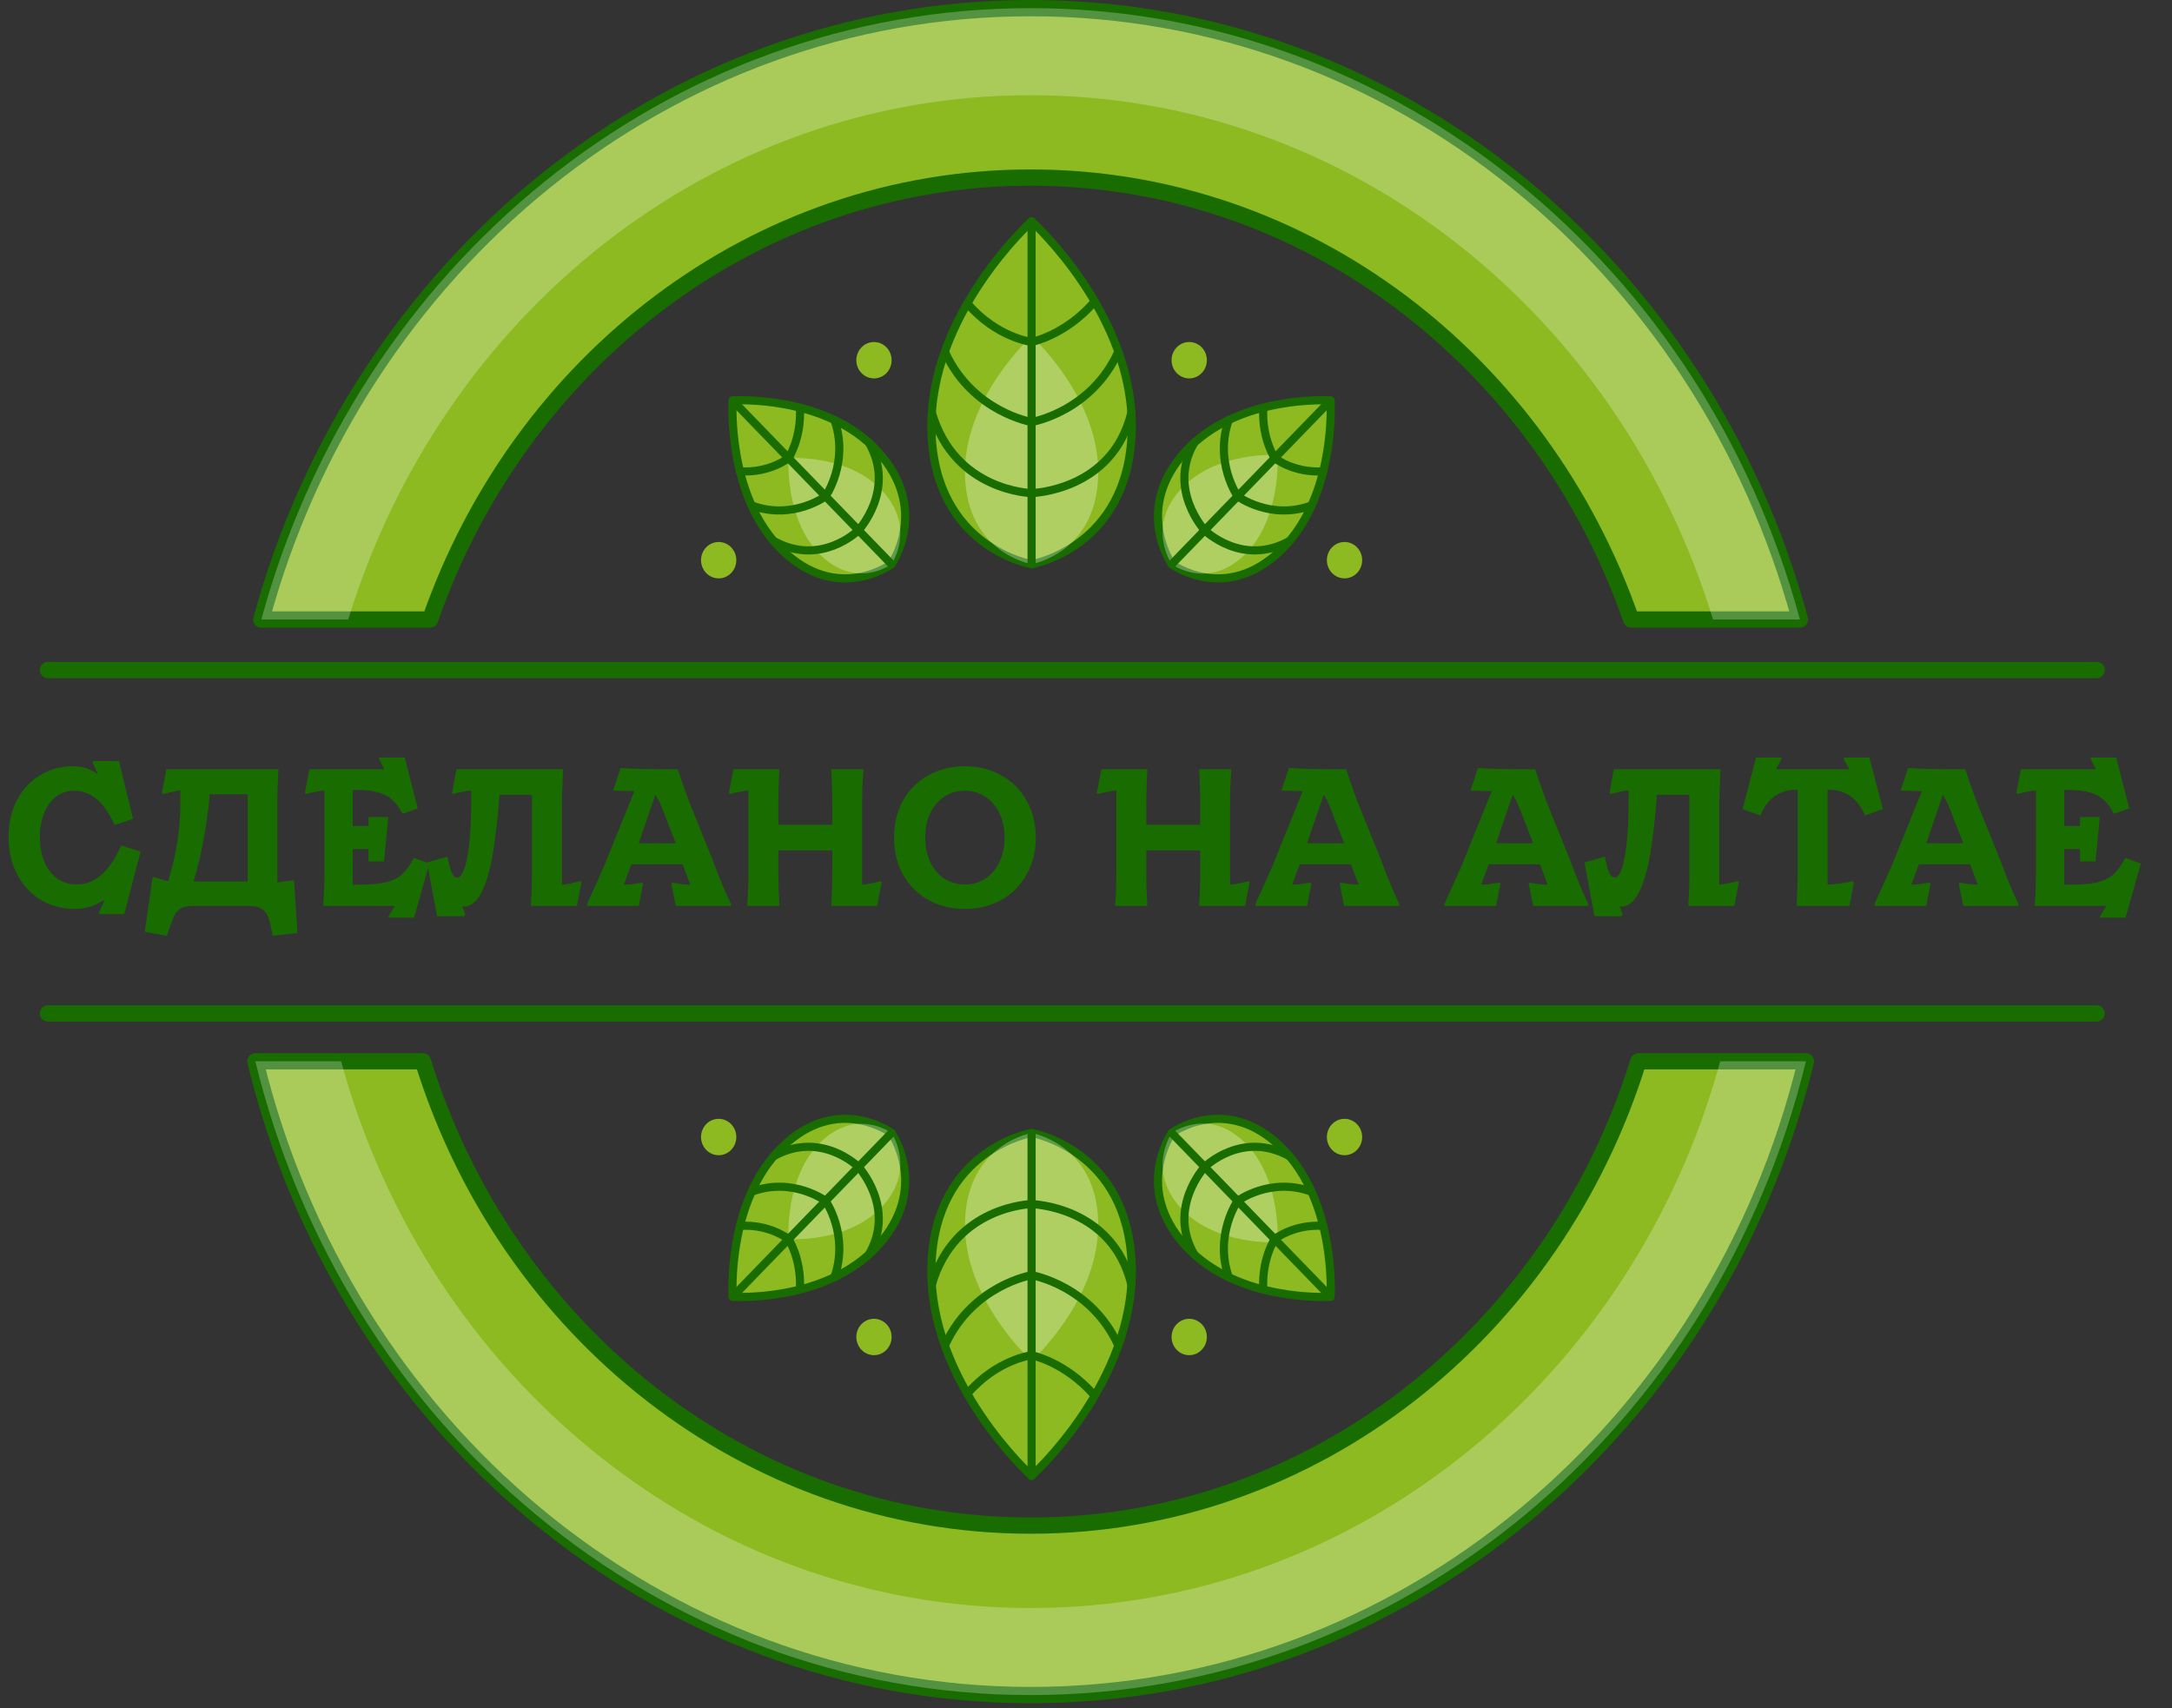 <?xml version="1.0" encoding="UTF-8"?> <svg xmlns="http://www.w3.org/2000/svg" width="267" height="210" viewBox="0 0 267 210" fill="none"><rect x="0" y="0" width="267" height="210" fill="#333333" stroke="none"/><path d="M126.811 27.206C126.811 27.206 114.1 38.683 114.504 53.019C114.909 67.354 126.811 69.358 126.811 69.358C126.811 69.358 138.716 67.354 139.121 53.019C139.525 38.684 126.811 27.206 126.811 27.206Z" fill="#8DBA21" stroke="#196D00" stroke-miterlimit="10" stroke-linecap="round" stroke-linejoin="round"></path><path opacity="0.3" d="M126.811 41.328C126.811 41.328 118.357 48.959 118.627 58.492C118.897 68.025 126.811 69.357 126.811 69.357C126.811 69.357 134.728 68.024 134.997 58.492C135.266 48.959 126.811 41.328 126.811 41.328Z" fill="white"></path><path d="M114.55 50.717C117.362 60.421 126.811 60.617 126.811 60.617C126.811 60.617 136.753 60.372 139.075 50.717" stroke="#196D00" stroke-miterlimit="10" stroke-linecap="round" stroke-linejoin="round"></path><path d="M116.248 43.438C119.649 50.671 126.812 51.878 126.812 51.878C126.812 51.878 134.114 50.649 137.476 43.229" stroke="#196D00" stroke-miterlimit="10" stroke-linecap="round" stroke-linejoin="round"></path><path d="M118.912 37.299C122.514 41.511 126.811 42.036 126.811 42.036C126.811 42.036 130.855 41.259 134.436 37.214" stroke="#196D00" stroke-miterlimit="10" stroke-linecap="round" stroke-linejoin="round"></path><path d="M126.811 69.358V27.206" stroke="#196D00" stroke-miterlimit="10" stroke-linecap="round" stroke-linejoin="round"></path><path d="M90.063 49.231C90.063 49.231 89.308 60.971 96.139 67.616C102.971 74.263 109.582 69.358 109.582 69.358C109.582 69.358 114.339 62.54 107.894 55.495C101.449 48.45 90.063 49.231 90.063 49.231Z" fill="#8DBA21" stroke="#196D00" stroke-miterlimit="10" stroke-linecap="round" stroke-linejoin="round"></path><path opacity="0.3" d="M96.93 56.312C96.93 56.312 96.44 63.921 100.868 68.229C105.296 72.537 109.581 69.358 109.581 69.358C109.581 69.358 112.664 64.939 108.487 60.372C104.31 55.806 96.93 56.312 96.93 56.312Z" fill="white"></path><path d="M95.095 66.493C100.932 69.744 105.535 65.184 105.535 65.184C105.535 65.184 110.169 60.171 106.806 54.418" stroke="#196D00" stroke-miterlimit="10" stroke-linecap="round" stroke-linejoin="round"></path><path d="M92.535 62.182C97.509 63.961 101.487 61.011 101.487 61.011C101.487 61.011 104.404 56.828 102.573 51.63" stroke="#196D00" stroke-miterlimit="10" stroke-linecap="round" stroke-linejoin="round"></path><path d="M90.964 57.939C94.635 58.177 96.93 56.312 96.93 56.312C96.93 56.312 98.501 53.95 98.338 50.256" stroke="#196D00" stroke-miterlimit="10" stroke-linecap="round" stroke-linejoin="round"></path><path d="M109.582 69.358L90.063 49.231" stroke="#196D00" stroke-miterlimit="10" stroke-linecap="round" stroke-linejoin="round"></path><path d="M163.562 49.231C163.562 49.231 164.317 60.971 157.486 67.616C150.654 74.263 144.042 69.358 144.042 69.358C144.042 69.358 139.285 62.54 145.731 55.495C152.175 48.45 163.562 49.231 163.562 49.231Z" fill="#8DBA21" stroke="#196D00" stroke-miterlimit="10" stroke-linecap="round" stroke-linejoin="round"></path><path opacity="0.3" d="M157.053 55.941C157.053 55.941 157.556 63.766 153.003 68.196C148.449 72.626 144.042 69.357 144.042 69.357C144.042 69.357 140.872 64.812 145.168 60.115C149.463 55.421 157.053 55.941 157.053 55.941Z" fill="white"></path><path d="M158.529 66.493C152.692 69.744 148.089 65.184 148.089 65.184C148.089 65.184 143.455 60.171 146.818 54.418" stroke="#196D00" stroke-miterlimit="10" stroke-linecap="round" stroke-linejoin="round"></path><path d="M161.09 62.182C156.116 63.961 152.138 61.011 152.138 61.011C152.138 61.011 149.221 56.828 151.052 51.63" stroke="#196D00" stroke-miterlimit="10" stroke-linecap="round" stroke-linejoin="round"></path><path d="M162.66 57.939C158.989 58.177 156.694 56.312 156.694 56.312C156.694 56.312 155.123 53.95 155.286 50.256" stroke="#196D00" stroke-miterlimit="10" stroke-linecap="round" stroke-linejoin="round"></path><path d="M144.042 69.358L163.561 49.231" stroke="#196D00" stroke-miterlimit="10" stroke-linecap="round" stroke-linejoin="round"></path><path d="M90.514 68.863C90.514 70.099 89.543 71.1 88.345 71.1C87.147 71.1 86.176 70.099 86.176 68.863C86.176 67.628 87.147 66.627 88.345 66.627C89.543 66.627 90.514 67.628 90.514 68.863Z" fill="#8DBA21"></path><path d="M167.45 68.863C167.45 70.099 166.479 71.1 165.281 71.1C164.083 71.1 163.112 70.099 163.112 68.863C163.112 67.628 164.083 66.627 165.281 66.627C166.478 66.627 167.45 67.628 167.45 68.863Z" fill="#8DBA21"></path><path d="M109.605 44.281C109.605 45.516 108.635 46.517 107.437 46.517C106.239 46.517 105.268 45.516 105.268 44.281C105.268 43.045 106.239 42.044 107.437 42.044C108.633 42.043 109.605 43.045 109.605 44.281Z" fill="#8DBA21"></path><path d="M144.019 44.281C144.019 45.516 144.99 46.517 146.188 46.517C147.386 46.517 148.356 45.516 148.356 44.281C148.356 43.045 147.386 42.044 146.188 42.044C144.99 42.043 144.019 43.045 144.019 44.281Z" fill="#8DBA21"></path><path d="M126.811 181.432C126.811 181.432 114.1 169.956 114.504 155.621C114.909 141.286 126.811 139.281 126.811 139.281C126.811 139.281 138.716 141.286 139.121 155.621C139.525 169.956 126.811 181.432 126.811 181.432Z" fill="#8DBA21" stroke="#196D00" stroke-miterlimit="10" stroke-linecap="round" stroke-linejoin="round"></path><path opacity="0.3" d="M126.811 167.312C126.811 167.312 118.357 159.68 118.627 150.148C118.897 140.615 126.811 139.281 126.811 139.281C126.811 139.281 134.728 140.615 134.997 150.148C135.266 159.68 126.811 167.312 126.811 167.312Z" fill="white"></path><path d="M114.55 157.923C117.362 148.218 126.811 148.023 126.811 148.023C126.811 148.023 136.753 148.267 139.075 157.923" stroke="#196D00" stroke-miterlimit="10" stroke-linecap="round" stroke-linejoin="round"></path><path d="M116.248 165.201C119.649 157.968 126.812 156.762 126.812 156.762C126.812 156.762 134.114 157.991 137.476 165.411" stroke="#196D00" stroke-miterlimit="10" stroke-linecap="round" stroke-linejoin="round"></path><path d="M118.912 171.341C122.514 167.129 126.811 166.604 126.811 166.604C126.811 166.604 130.855 167.381 134.436 171.426" stroke="#196D00" stroke-miterlimit="10" stroke-linecap="round" stroke-linejoin="round"></path><path d="M126.811 139.281V181.432" stroke="#196D00" stroke-miterlimit="10" stroke-linecap="round" stroke-linejoin="round"></path><path d="M90.063 159.409C90.063 159.409 89.308 147.669 96.139 141.024C102.971 134.377 109.582 139.281 109.582 139.281C109.582 139.281 114.339 146.1 107.894 153.145C101.449 160.189 90.063 159.409 90.063 159.409Z" fill="#8DBA21" stroke="#196D00" stroke-miterlimit="10" stroke-linecap="round" stroke-linejoin="round"></path><path opacity="0.3" d="M96.93 152.328C96.93 152.328 96.44 144.719 100.868 140.411C105.296 136.103 109.581 139.282 109.581 139.282C109.581 139.282 112.664 143.701 108.487 148.268C104.31 152.834 96.93 152.328 96.93 152.328Z" fill="white"></path><path d="M95.095 142.147C100.932 138.896 105.535 143.456 105.535 143.456C105.535 143.456 110.169 148.469 106.806 154.223" stroke="#196D00" stroke-miterlimit="10" stroke-linecap="round" stroke-linejoin="round"></path><path d="M92.535 146.458C97.509 144.679 101.487 147.629 101.487 147.629C101.487 147.629 104.404 151.812 102.573 157.01" stroke="#196D00" stroke-miterlimit="10" stroke-linecap="round" stroke-linejoin="round"></path><path d="M90.964 150.701C94.635 150.463 96.93 152.328 96.93 152.328C96.93 152.328 98.501 154.69 98.338 158.384" stroke="#196D00" stroke-miterlimit="10" stroke-linecap="round" stroke-linejoin="round"></path><path d="M109.582 139.281L90.063 159.409" stroke="#196D00" stroke-miterlimit="10" stroke-linecap="round" stroke-linejoin="round"></path><path d="M163.562 159.409C163.562 159.409 164.317 147.669 157.486 141.024C150.654 134.377 144.042 139.281 144.042 139.281C144.042 139.281 139.285 146.1 145.731 153.145C152.175 160.189 163.562 159.409 163.562 159.409Z" fill="#8DBA21" stroke="#196D00" stroke-miterlimit="10" stroke-linecap="round" stroke-linejoin="round"></path><path opacity="0.3" d="M157.053 152.698C157.053 152.698 157.556 144.873 153.003 140.443C148.449 136.013 144.042 139.282 144.042 139.282C144.042 139.282 140.872 143.827 145.168 148.523C149.463 153.218 157.053 152.698 157.053 152.698Z" fill="white"></path><path d="M158.529 142.147C152.692 138.896 148.089 143.456 148.089 143.456C148.089 143.456 143.455 148.469 146.818 154.223" stroke="#196D00" stroke-miterlimit="10" stroke-linecap="round" stroke-linejoin="round"></path><path d="M161.09 146.458C156.116 144.679 152.138 147.629 152.138 147.629C152.138 147.629 149.221 151.812 151.052 157.01" stroke="#196D00" stroke-miterlimit="10" stroke-linecap="round" stroke-linejoin="round"></path><path d="M162.66 150.701C158.989 150.463 156.694 152.328 156.694 152.328C156.694 152.328 155.123 154.69 155.286 158.384" stroke="#196D00" stroke-miterlimit="10" stroke-linecap="round" stroke-linejoin="round"></path><path d="M144.042 139.281L163.561 159.409" stroke="#196D00" stroke-miterlimit="10" stroke-linecap="round" stroke-linejoin="round"></path><path d="M90.514 139.777C90.514 138.541 89.543 137.54 88.345 137.54C87.147 137.54 86.176 138.541 86.176 139.777C86.176 141.012 87.147 142.013 88.345 142.013C89.543 142.013 90.514 141.011 90.514 139.777Z" fill="#8DBA21"></path><path d="M165.28 142.013C166.477 142.013 167.448 141.012 167.448 139.777C167.448 138.542 166.477 137.54 165.28 137.54C164.082 137.54 163.111 138.542 163.111 139.777C163.111 141.012 164.082 142.013 165.28 142.013Z" fill="#8DBA21"></path><path d="M107.437 166.596C108.634 166.596 109.605 165.594 109.605 164.359C109.605 163.124 108.634 162.123 107.437 162.123C106.239 162.123 105.268 163.124 105.268 164.359C105.268 165.594 106.239 166.596 107.437 166.596Z" fill="#8DBA21"></path><path d="M144.019 164.359C144.019 163.124 144.99 162.123 146.188 162.123C147.386 162.123 148.356 163.124 148.356 164.359C148.356 165.595 147.386 166.596 146.188 166.596C144.99 166.596 144.019 165.595 144.019 164.359Z" fill="#8DBA21"></path><path d="M32.126 76.157C43.887 32.771 81.758 1 126.696 1C171.633 1 209.504 32.772 221.265 76.157H200.519C189.487 44.452 160.598 21.829 126.696 21.829C92.792 21.829 63.903 44.452 52.872 76.157H32.126ZM201.406 130.466C191.121 163.602 161.569 187.548 126.696 187.548C91.822 187.548 62.27 163.603 51.985 130.466H31.391C42.264 175.261 80.81 208.378 126.696 208.378C172.582 208.378 211.127 175.261 222 130.466H201.406Z" fill="#8DBA21" stroke="#196D00" stroke-width="2" stroke-miterlimit="10" stroke-linecap="round" stroke-linejoin="round"></path><g opacity="0.25"><path d="M126.696 11.701C165.961 11.701 199.146 38.78 210.583 76.158H221.265C209.504 32.772 171.633 1.001 126.696 1.001C81.758 1.001 43.887 32.773 32.126 76.158H42.808C54.245 38.78 87.43 11.701 126.696 11.701Z" fill="white"></path><path d="M211.463 130.466C200.857 169.279 166.931 197.678 126.696 197.678C86.46 197.678 52.534 169.279 41.929 130.466H31.391C42.264 175.261 80.81 208.378 126.696 208.378C172.582 208.378 211.127 175.261 222 130.466H211.463Z" fill="white"></path></g><path d="M1.056 102.918C1.056 101.189 1.401 99.668 2.089 98.356C2.793 97.027 3.746 96.003 4.946 95.282C6.147 94.562 7.475 94.202 8.932 94.202C9.588 94.202 10.116 94.274 10.516 94.418C10.916 94.546 11.293 94.722 11.645 94.946C11.709 94.994 11.773 95.034 11.837 95.066C11.901 95.082 11.965 95.106 12.029 95.138L11.357 93.698L11.477 93.554H14.622L16.351 100.661L14.094 101.429C13.694 100.549 13.254 99.796 12.773 99.172C12.293 98.548 11.749 98.068 11.141 97.731C10.532 97.379 9.852 97.203 9.1 97.203C8.283 97.203 7.555 97.443 6.915 97.924C6.275 98.404 5.778 99.076 5.426 99.94C5.074 100.805 4.898 101.789 4.898 102.894C4.898 104.046 5.082 105.063 5.45 105.943C5.818 106.823 6.347 107.512 7.035 108.008C7.723 108.488 8.516 108.728 9.412 108.728C10.292 108.728 11.093 108.496 11.813 108.032C12.533 107.552 13.142 106.951 13.638 106.231C14.134 105.511 14.55 104.742 14.886 103.926L17.287 104.694L15.27 112.378H12.245L12.125 112.234L12.869 110.649C12.805 110.681 12.733 110.713 12.653 110.745C12.573 110.777 12.493 110.817 12.413 110.865C12.125 111.025 11.845 111.169 11.573 111.297C11.301 111.409 10.957 111.505 10.54 111.585C10.14 111.681 9.692 111.729 9.196 111.729C7.643 111.729 6.251 111.361 5.018 110.625C3.786 109.873 2.817 108.832 2.113 107.504C1.409 106.159 1.056 104.63 1.056 102.918ZM17.793 114.538L18.753 107.864L18.873 107.792C19.289 107.936 19.569 108.024 19.713 108.056C19.857 108.104 20.009 108.152 20.169 108.2C20.33 108.232 20.498 108.272 20.674 108.32C21.138 106.815 21.498 105.279 21.754 103.71C22.026 102.125 22.162 100.661 22.162 99.316C22.162 99.124 22.162 98.924 22.162 98.716C22.162 98.508 22.162 98.3 22.162 98.092V97.179C21.794 97.211 21.186 97.331 20.338 97.539C20.274 97.555 20.209 97.571 20.145 97.587C20.098 97.587 20.049 97.595 20.002 97.611L19.905 97.467L20.458 94.562H34.215V94.802C34.199 95.186 34.183 95.547 34.167 95.883C34.151 96.219 34.135 96.539 34.119 96.843C34.103 97.147 34.095 97.443 34.095 97.731C34.095 98.02 34.095 98.324 34.095 98.644V105.919C34.095 106.351 34.095 106.783 34.095 107.215C34.095 107.648 34.095 108.064 34.095 108.464H34.239L34.864 108.368L36.136 108.224L36.568 114.683L33.519 115.043L33.207 113.506C33.095 112.978 32.927 112.554 32.703 112.234C32.479 111.913 32.191 111.689 31.838 111.561C31.502 111.433 31.086 111.369 30.59 111.369H23.987C23.411 111.369 22.947 111.417 22.595 111.513C22.258 111.625 21.978 111.809 21.754 112.065C21.53 112.322 21.338 112.682 21.178 113.146L20.506 115.043L17.793 114.538ZM30.446 108.368V97.635H25.764L25.74 98.164C25.548 100.068 25.292 101.845 24.971 103.494C24.667 105.143 24.275 106.767 23.795 108.368C24.003 108.368 24.211 108.368 24.419 108.368C24.627 108.368 24.835 108.368 25.044 108.368H30.446ZM47.732 112.69L48.524 111.369H39.736V111.129C39.832 110.057 39.88 108.776 39.88 107.287V97.179C39.672 97.179 39.328 97.227 38.848 97.323C38.368 97.419 37.944 97.515 37.575 97.611L37.479 97.467L38.032 94.562H47.252L46.579 93.242L46.675 93.121H49.748L51.357 99.388L49.484 100.036L49.412 99.916C49.028 99.196 48.604 98.644 48.14 98.26C47.692 97.859 47.123 97.571 46.435 97.395C45.747 97.203 44.858 97.107 43.77 97.107H43.362V101.549H45.259C45.291 101.549 45.307 101.533 45.307 101.501V100.445H47.732L47.203 105.895H45.307V104.43C45.307 104.398 45.291 104.382 45.259 104.382H43.362V108.752H44.178C45.555 108.752 46.643 108.656 47.444 108.464C48.244 108.256 48.868 107.96 49.316 107.576C49.781 107.175 50.229 106.599 50.661 105.847L50.709 105.751L50.877 105.463L52.774 106.159L50.901 112.81H47.852L47.732 112.69ZM52.504 106.015L55.001 105.319L55.073 105.631C55.073 105.647 55.073 105.671 55.073 105.703C55.089 105.719 55.097 105.735 55.097 105.751C55.209 106.231 55.305 106.615 55.385 106.903C55.481 107.191 55.601 107.432 55.745 107.624C55.889 107.8 56.066 107.888 56.274 107.888C56.514 107.888 56.762 107.584 57.018 106.975C57.274 106.351 57.49 105.311 57.666 103.854C57.842 102.381 57.93 100.461 57.93 98.092C57.93 97.948 57.93 97.803 57.93 97.659C57.93 97.499 57.93 97.339 57.93 97.179C57.722 97.179 57.378 97.227 56.898 97.323C56.434 97.419 56.026 97.515 55.673 97.611L55.577 97.467L56.106 94.562H69.215V94.802C69.183 95.314 69.159 95.899 69.143 96.555C69.095 97.275 69.071 97.972 69.071 98.644V108.752C69.279 108.752 69.623 108.704 70.103 108.608C70.584 108.496 71.008 108.4 71.376 108.32L71.472 108.464L70.92 111.369H65.277V111.129C65.357 109.8 65.397 108.52 65.397 107.287V97.707H61.412C61.396 97.948 61.372 98.196 61.34 98.452C61.324 98.692 61.308 98.932 61.292 99.172C61.084 101.429 60.843 103.382 60.571 105.031C60.299 106.663 59.899 108.096 59.371 109.328C58.843 110.561 58.146 111.265 57.282 111.441C57.234 111.441 57.186 111.441 57.138 111.441C57.09 111.457 57.042 111.457 56.994 111.441C56.962 111.441 56.93 111.441 56.898 111.441C56.866 111.457 56.842 111.457 56.826 111.441L57.186 112.402L57.042 112.642H53.729L52.504 106.015ZM72.177 111.105C72.369 110.689 72.545 110.297 72.705 109.929C72.881 109.544 73.049 109.176 73.209 108.824C73.529 108.136 73.85 107.423 74.17 106.687C74.49 105.935 74.826 105.103 75.178 104.19L77.987 97.251C77.667 97.235 77.323 97.227 76.955 97.227C76.603 97.211 76.235 97.203 75.85 97.203C75.786 97.203 75.714 97.203 75.634 97.203C75.554 97.203 75.466 97.203 75.37 97.203L76.283 94.418C77.179 94.482 78.187 94.522 79.308 94.538C80.428 94.554 81.373 94.562 82.141 94.562H83.317C83.878 96.275 84.438 97.844 84.998 99.268L87.543 105.559C87.799 106.247 88.096 107.023 88.432 107.888C88.656 108.416 88.88 108.952 89.104 109.496C89.344 110.025 89.592 110.569 89.848 111.129V111.369H83.077L82.525 108.656L82.597 108.512L82.981 108.56C83.285 108.608 83.606 108.656 83.942 108.704C84.278 108.736 84.582 108.752 84.854 108.752L83.918 106.255H77.627C77.595 106.335 77.555 106.423 77.507 106.519C77.475 106.615 77.443 106.711 77.411 106.807C77.123 107.544 76.883 108.192 76.691 108.752C76.947 108.752 77.235 108.736 77.555 108.704C77.891 108.656 78.219 108.608 78.54 108.56C78.604 108.544 78.668 108.536 78.732 108.536C78.812 108.52 78.884 108.512 78.948 108.512L79.044 108.656L78.516 111.369H72.177V111.105ZM83.077 103.662L82.069 101.093C82.053 101.045 82.037 101.005 82.021 100.973C82.005 100.925 81.989 100.885 81.973 100.853C81.685 100.052 81.429 99.404 81.205 98.908C80.996 98.412 80.781 98.012 80.556 97.707L78.516 103.662H83.077ZM108.379 108.464L107.826 111.369H102.184V111.129C102.264 110.057 102.304 108.776 102.304 107.287V104.55H95.677V107.287C95.677 108.616 95.717 109.897 95.797 111.129V111.369H91.86V111.129C91.956 110.057 92.004 108.776 92.004 107.287V97.179C91.796 97.179 91.451 97.227 90.971 97.323C90.491 97.419 90.067 97.515 89.699 97.611L89.603 97.467L90.155 94.562H95.797V94.802C95.717 96.035 95.677 97.315 95.677 98.644V101.381H102.304V98.644C102.304 97.155 102.264 95.875 102.184 94.802V94.562H106.122V94.802C106.026 96.035 105.978 97.315 105.978 98.644V108.752C106.186 108.752 106.53 108.704 107.01 108.608C107.49 108.496 107.914 108.4 108.282 108.32L108.379 108.464ZM118.614 111.729C116.934 111.729 115.429 111.361 114.1 110.625C112.772 109.873 111.739 108.832 111.003 107.504C110.267 106.175 109.899 104.662 109.899 102.966C109.899 101.269 110.267 99.756 111.003 98.428C111.739 97.099 112.772 96.067 114.1 95.331C115.429 94.578 116.934 94.202 118.614 94.202C120.295 94.202 121.792 94.578 123.104 95.331C124.433 96.067 125.465 97.099 126.201 98.428C126.954 99.756 127.33 101.269 127.33 102.966C127.33 104.662 126.954 106.175 126.201 107.504C125.465 108.832 124.433 109.873 123.104 110.625C121.792 111.361 120.295 111.729 118.614 111.729ZM118.614 108.728C119.559 108.728 120.399 108.488 121.135 108.008C121.872 107.512 122.448 106.831 122.864 105.967C123.28 105.087 123.488 104.086 123.488 102.966C123.488 101.845 123.28 100.853 122.864 99.988C122.448 99.108 121.872 98.428 121.135 97.948C120.399 97.451 119.559 97.203 118.614 97.203C117.654 97.203 116.806 97.451 116.069 97.948C115.333 98.428 114.757 99.108 114.34 99.988C113.94 100.853 113.74 101.845 113.74 102.966C113.74 104.086 113.94 105.087 114.34 105.967C114.757 106.831 115.333 107.512 116.069 108.008C116.806 108.488 117.654 108.728 118.614 108.728ZM153.608 108.464L153.056 111.369H147.414V111.129C147.494 110.057 147.534 108.776 147.534 107.287V104.55H140.907V107.287C140.907 108.616 140.947 109.897 141.027 111.129V111.369H137.089V111.129C137.185 110.057 137.233 108.776 137.233 107.287V97.179C137.025 97.179 136.681 97.227 136.201 97.323C135.721 97.419 135.297 97.515 134.929 97.611L134.832 97.467L135.385 94.562H141.027V94.802C140.947 96.035 140.907 97.315 140.907 98.644V101.381H147.534V98.644C147.534 97.155 147.494 95.875 147.414 94.802V94.562H151.351V94.802C151.255 96.035 151.207 97.315 151.207 98.644V108.752C151.415 108.752 151.76 108.704 152.24 108.608C152.72 108.496 153.144 108.4 153.512 108.32L153.608 108.464ZM154.336 111.105C154.528 110.689 154.704 110.297 154.864 109.929C155.04 109.544 155.208 109.176 155.369 108.824C155.689 108.136 156.009 107.423 156.329 106.687C156.649 105.935 156.985 105.103 157.337 104.19L160.147 97.251C159.826 97.235 159.482 97.227 159.114 97.227C158.762 97.211 158.394 97.203 158.01 97.203C157.946 97.203 157.874 97.203 157.794 97.203C157.714 97.203 157.625 97.203 157.529 97.203L158.442 94.418C159.338 94.482 160.347 94.522 161.467 94.538C162.588 94.554 163.532 94.562 164.3 94.562H165.477C166.037 96.275 166.597 97.844 167.157 99.268L169.703 105.559C169.959 106.247 170.255 107.023 170.591 107.888C170.815 108.416 171.039 108.952 171.263 109.496C171.503 110.025 171.751 110.569 172.007 111.129V111.369H165.237L164.684 108.656L164.756 108.512L165.141 108.56C165.445 108.608 165.765 108.656 166.101 108.704C166.437 108.736 166.741 108.752 167.013 108.752L166.077 106.255H159.786C159.754 106.335 159.714 106.423 159.666 106.519C159.634 106.615 159.602 106.711 159.57 106.807C159.282 107.544 159.042 108.192 158.85 108.752C159.106 108.752 159.394 108.736 159.714 108.704C160.05 108.656 160.379 108.608 160.699 108.56C160.763 108.544 160.827 108.536 160.891 108.536C160.971 108.52 161.043 108.512 161.107 108.512L161.203 108.656L160.675 111.369H154.336V111.105ZM165.237 103.662L164.228 101.093C164.212 101.045 164.196 101.005 164.18 100.973C164.164 100.925 164.148 100.885 164.132 100.853C163.844 100.052 163.588 99.404 163.364 98.908C163.156 98.412 162.94 98.012 162.716 97.707L160.675 103.662H165.237ZM177.572 111.105C177.764 110.689 177.94 110.297 178.101 109.929C178.277 109.544 178.445 109.176 178.605 108.824C178.925 108.136 179.245 107.423 179.565 106.687C179.885 105.935 180.221 105.103 180.574 104.19L183.383 97.251C183.063 97.235 182.718 97.227 182.35 97.227C181.998 97.211 181.63 97.203 181.246 97.203C181.182 97.203 181.11 97.203 181.03 97.203C180.95 97.203 180.862 97.203 180.766 97.203L181.678 94.418C182.574 94.482 183.583 94.522 184.703 94.538C185.824 94.554 186.768 94.562 187.536 94.562H188.713C189.273 96.275 189.833 97.844 190.394 99.268L192.939 105.559C193.195 106.247 193.491 107.023 193.827 107.888C194.051 108.416 194.275 108.952 194.499 109.496C194.739 110.025 194.988 110.569 195.244 111.129V111.369H188.473L187.921 108.656L187.993 108.512L188.377 108.56C188.681 108.608 189.001 108.656 189.337 108.704C189.673 108.736 189.978 108.752 190.25 108.752L189.313 106.255H183.023C182.991 106.335 182.951 106.423 182.903 106.519C182.871 106.615 182.839 106.711 182.807 106.807C182.518 107.544 182.278 108.192 182.086 108.752C182.342 108.752 182.63 108.736 182.951 108.704C183.287 108.656 183.615 108.608 183.935 108.56C183.999 108.544 184.063 108.536 184.127 108.536C184.207 108.52 184.279 108.512 184.343 108.512L184.439 108.656L183.911 111.369H177.572V111.105ZM188.473 103.662L187.464 101.093C187.448 101.045 187.432 101.005 187.416 100.973C187.4 100.925 187.384 100.885 187.368 100.853C187.08 100.052 186.824 99.404 186.6 98.908C186.392 98.412 186.176 98.012 185.952 97.707L183.911 103.662H188.473ZM194.782 106.015L197.279 105.319L197.351 105.631C197.351 105.647 197.351 105.671 197.351 105.703C197.367 105.719 197.375 105.735 197.375 105.751C197.487 106.231 197.583 106.615 197.663 106.903C197.759 107.191 197.879 107.432 198.023 107.624C198.167 107.8 198.344 107.888 198.552 107.888C198.792 107.888 199.04 107.584 199.296 106.975C199.552 106.351 199.768 105.311 199.944 103.854C200.12 102.381 200.208 100.461 200.208 98.092C200.208 97.948 200.208 97.803 200.208 97.659C200.208 97.499 200.208 97.339 200.208 97.179C200 97.179 199.656 97.227 199.176 97.323C198.712 97.419 198.304 97.515 197.951 97.611L197.855 97.467L198.384 94.562H211.493V94.802C211.461 95.314 211.437 95.899 211.421 96.555C211.373 97.275 211.349 97.972 211.349 98.644V108.752C211.557 108.752 211.901 108.704 212.381 108.608C212.862 108.496 213.286 108.4 213.654 108.32L213.75 108.464L213.198 111.369H207.555V111.129C207.635 109.8 207.675 108.52 207.675 107.287V97.707H203.69C203.674 97.948 203.65 98.196 203.618 98.452C203.602 98.692 203.586 98.932 203.57 99.172C203.362 101.429 203.122 103.382 202.849 105.031C202.577 106.663 202.177 108.096 201.649 109.328C201.121 110.561 200.424 111.265 199.56 111.441C199.512 111.441 199.464 111.441 199.416 111.441C199.368 111.457 199.32 111.457 199.272 111.441C199.24 111.441 199.208 111.441 199.176 111.441C199.144 111.457 199.12 111.457 199.104 111.441L199.464 112.402L199.32 112.642H196.007L194.782 106.015ZM229.269 100.253L229.197 100.084C228.941 99.508 228.621 99.004 228.237 98.572C227.868 98.124 227.396 97.763 226.82 97.491C226.244 97.219 225.564 97.083 224.779 97.083H224.659V108.752C224.963 108.752 225.483 108.704 226.22 108.608C226.956 108.496 227.484 108.4 227.804 108.32L227.9 108.464L227.348 111.369H220.866V111.129C220.946 109.897 220.986 108.616 220.986 107.287V97.083H220.866C220.113 97.083 219.449 97.211 218.873 97.467C218.312 97.724 217.832 98.076 217.432 98.524C217.048 98.956 216.728 99.476 216.472 100.084L216.4 100.253L214.215 99.46L215.871 93.121H218.921L219.017 93.242L218.345 94.562H227.324L226.628 93.242L226.748 93.121H229.797L231.454 99.46L229.269 100.253ZM230.446 111.105C230.638 110.689 230.814 110.297 230.974 109.929C231.15 109.544 231.318 109.176 231.478 108.824C231.798 108.136 232.119 107.423 232.439 106.687C232.759 105.935 233.095 105.103 233.447 104.19L236.256 97.251C235.936 97.235 235.592 97.227 235.224 97.227C234.872 97.211 234.504 97.203 234.119 97.203C234.055 97.203 233.983 97.203 233.903 97.203C233.823 97.203 233.735 97.203 233.639 97.203L234.552 94.418C235.448 94.482 236.456 94.522 237.577 94.538C238.697 94.554 239.642 94.562 240.41 94.562H241.587C242.147 96.275 242.707 97.844 243.267 99.268L245.812 105.559C246.068 106.247 246.365 107.023 246.701 107.888C246.925 108.416 247.149 108.952 247.373 109.496C247.613 110.025 247.861 110.569 248.117 111.129V111.369H241.346L240.794 108.656L240.866 108.512L241.25 108.56C241.555 108.608 241.875 108.656 242.211 108.704C242.547 108.736 242.851 108.752 243.123 108.752L242.187 106.255H235.896C235.864 106.335 235.824 106.423 235.776 106.519C235.744 106.615 235.712 106.711 235.68 106.807C235.392 107.544 235.152 108.192 234.96 108.752C235.216 108.752 235.504 108.736 235.824 108.704C236.16 108.656 236.488 108.608 236.809 108.56C236.873 108.544 236.937 108.536 237.001 108.536C237.081 108.52 237.153 108.512 237.217 108.512L237.313 108.656L236.785 111.369H230.446V111.105ZM241.346 103.662L240.338 101.093C240.322 101.045 240.306 101.005 240.29 100.973C240.274 100.925 240.258 100.885 240.242 100.853C239.954 100.052 239.698 99.404 239.474 98.908C239.266 98.412 239.05 98.012 238.825 97.707L236.785 103.662H241.346ZM258.124 112.69L258.916 111.369H250.129V111.129C250.225 110.057 250.273 108.776 250.273 107.287V97.179C250.065 97.179 249.721 97.227 249.24 97.323C248.76 97.419 248.336 97.515 247.968 97.611L247.872 97.467L248.424 94.562H257.644L256.972 93.242L257.068 93.121H260.141L261.75 99.388L259.877 100.036L259.805 99.916C259.421 99.196 258.996 98.644 258.532 98.26C258.084 97.859 257.516 97.571 256.827 97.395C256.139 97.203 255.251 97.107 254.162 97.107H253.754V101.549H255.651C255.683 101.549 255.699 101.533 255.699 101.501V100.445H258.124L257.596 105.895H255.699V104.43C255.699 104.398 255.683 104.382 255.651 104.382H253.754V108.752H254.571C255.947 108.752 257.036 108.656 257.836 108.464C258.636 108.256 259.26 107.96 259.709 107.576C260.173 107.175 260.621 106.599 261.053 105.847L261.101 105.751L261.269 105.463L263.166 106.159L261.293 112.81H258.244L258.124 112.69Z" fill="#196D00"></path><path d="M5.896 82.369H257.729" stroke="#196D00" stroke-width="2" stroke-miterlimit="10" stroke-linecap="round" stroke-linejoin="round"></path><path d="M5.896 124.581H257.729" stroke="#196D00" stroke-width="2" stroke-miterlimit="10" stroke-linecap="round" stroke-linejoin="round"></path></svg> 